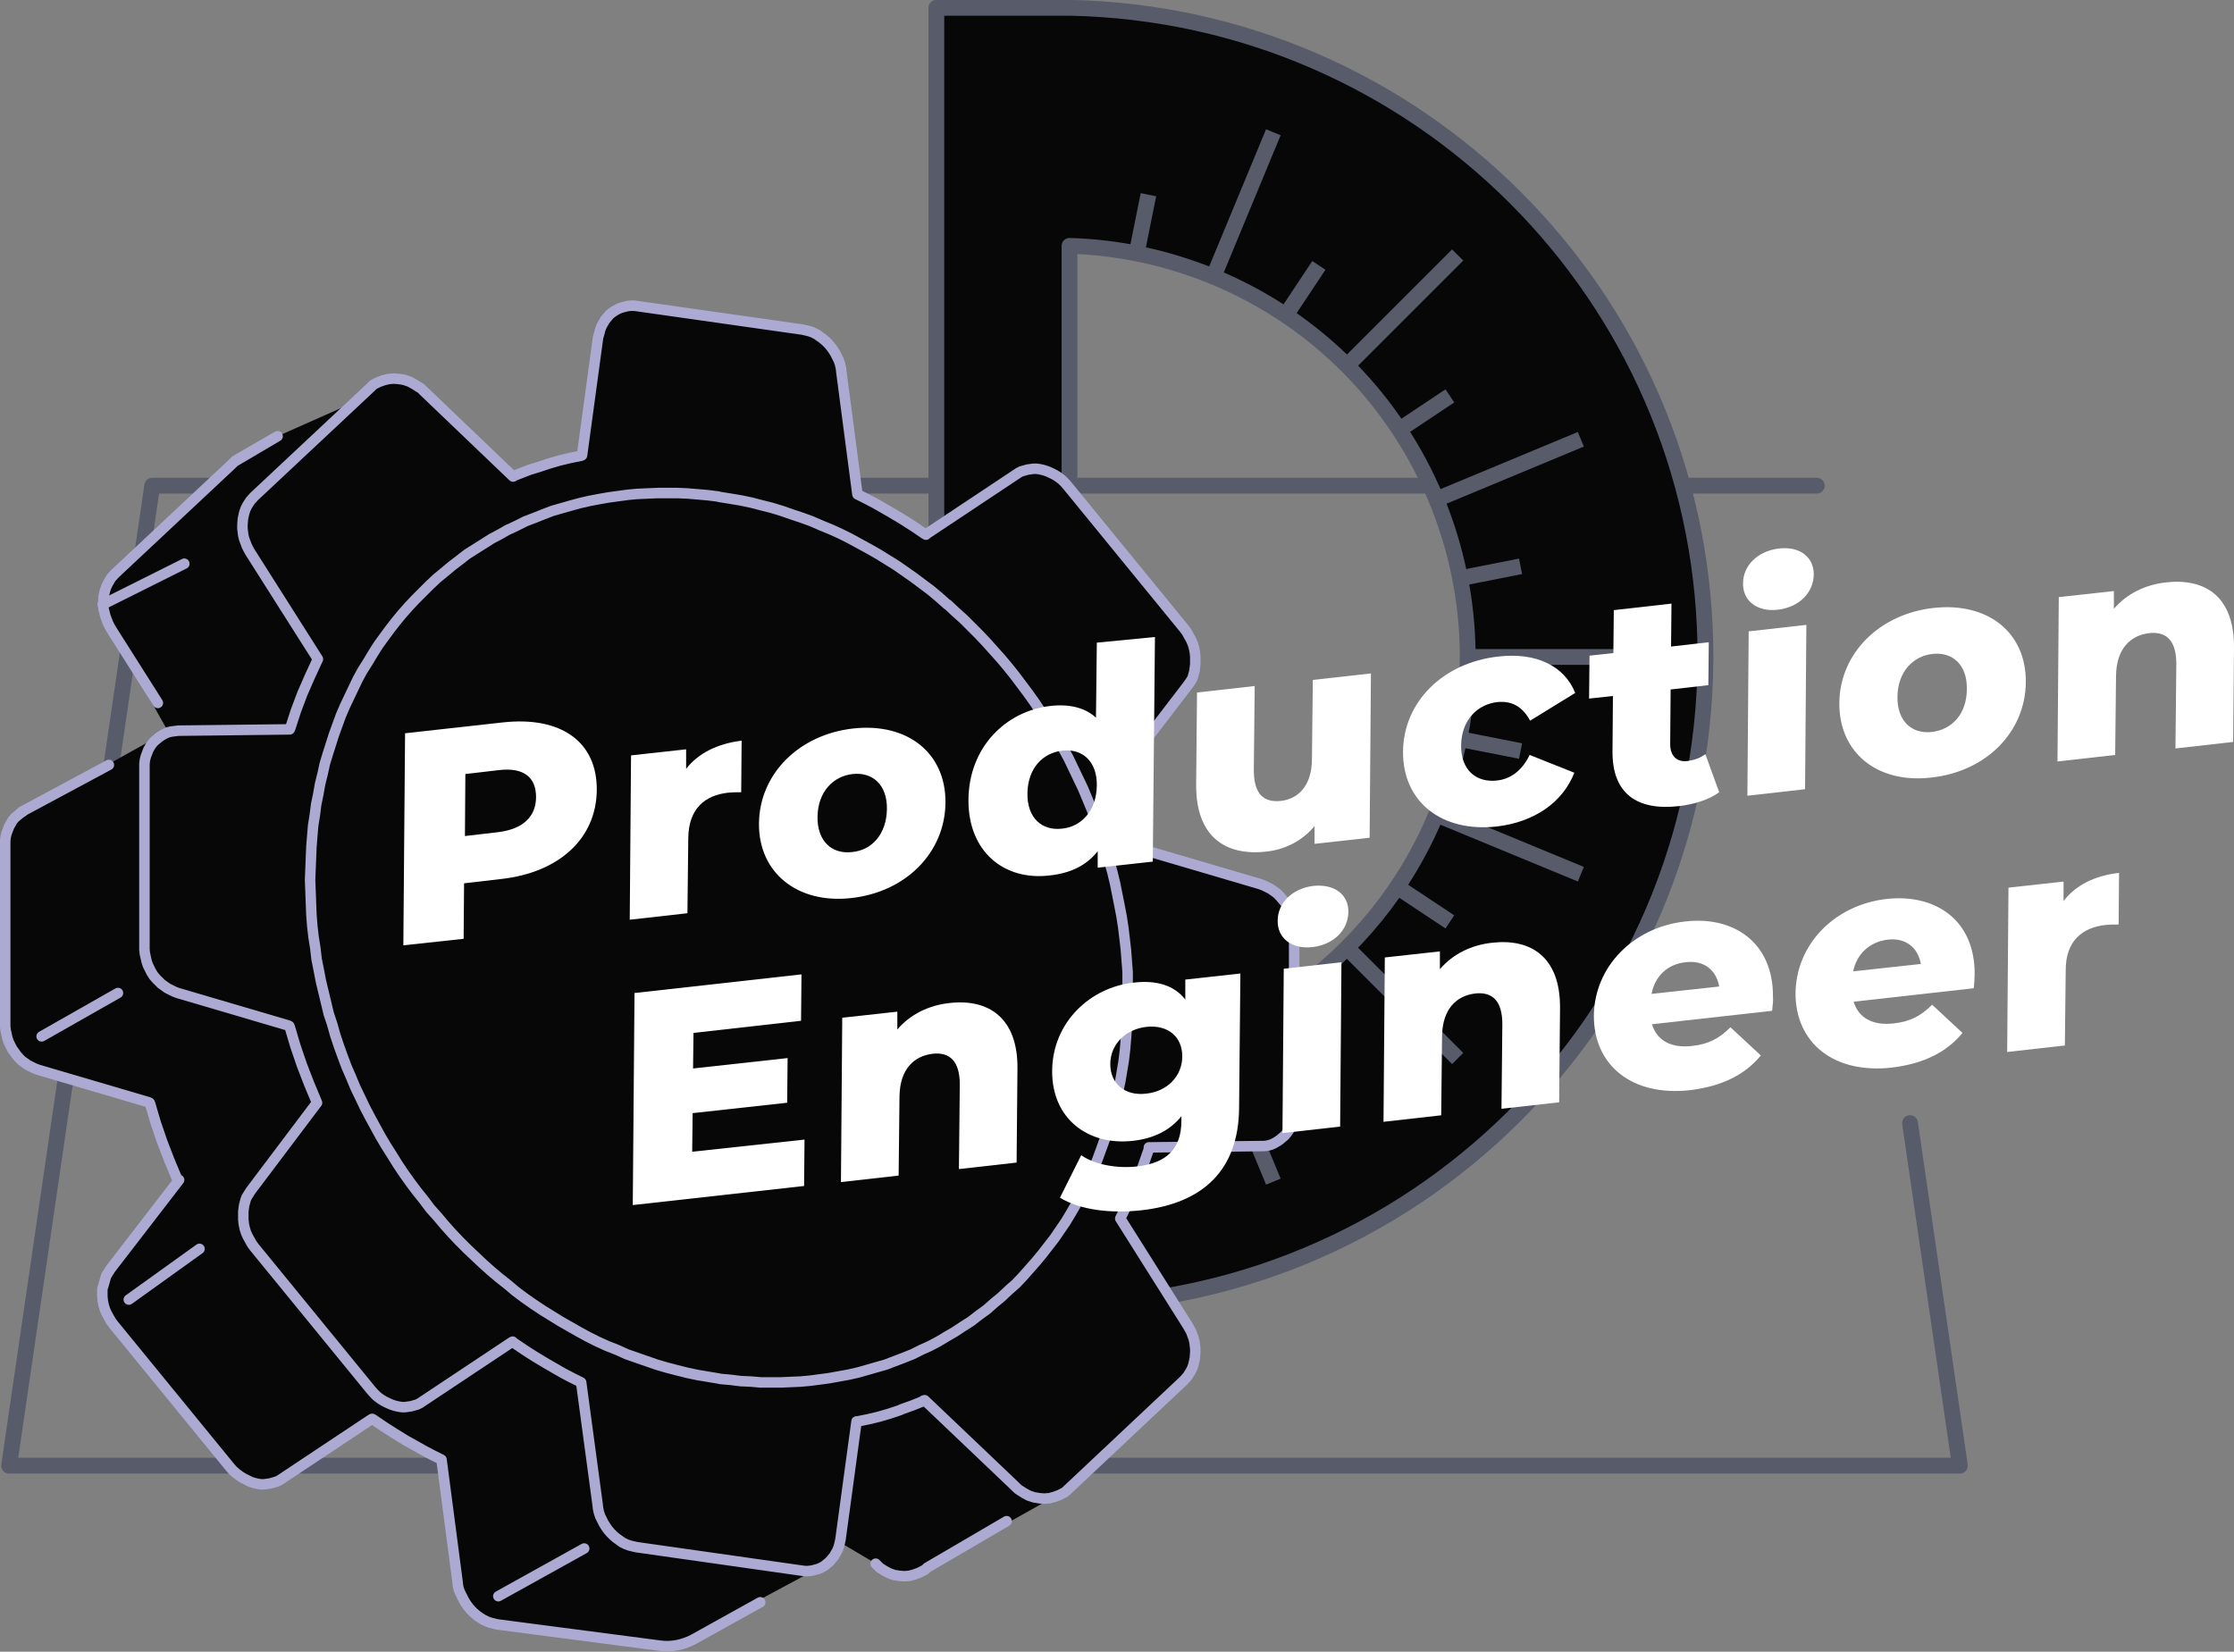 <?xml version="1.0" encoding="utf-8"?>
<!-- Generator: Adobe Illustrator 26.0.3, SVG Export Plug-In . SVG Version: 6.00 Build 0)  -->
<svg version="1.1" id="Layer_1" xmlns="http://www.w3.org/2000/svg" xmlns:xlink="http://www.w3.org/1999/xlink" x="0px" y="0px"
	 viewBox="0 0 515.1 380.9" style="enable-background:new 0 0 515.1 380.9;" xml:space="preserve">
<rect x="0" y="0" width="515.1" height="380.9" fill="#808080" stroke="none"/>
<style type="text/css">
	.st0{fill:none;stroke:#575B6A;stroke-width:3.64;stroke-linecap:round;stroke-linejoin:round;}
	.st1{fill:#070707;stroke:#575B6A;stroke-width:3.64;stroke-linecap:round;stroke-linejoin:round;}
	.st2{fill:none;stroke:#575B6A;stroke-width:3.64;stroke-miterlimit:10;}
	.st3{fill:#070707;}
	.st4{fill:#070707;stroke:#ACA9D2;stroke-width:2.42;stroke-linecap:round;stroke-linejoin:round;}
	.st5{fill:none;stroke:#ACA9D2;stroke-width:2.42;stroke-linecap:round;stroke-linejoin:round;}
	.st6{fill:#FFFFFF;}
</style>
<g>
	<polyline class="st0" points="440.4,259 451.9,338 2.1,338 35.1,112 418.9,112 	"/>
	<path class="st1" d="M246.6,301c82.6-1.7,148.2-70,146.6-152.6c-1.6-80.3-66.3-145-146.6-146.6h-30.7v299.1h30.7V301z M279.8,63.8
		c48.4,20,71.4,75.5,51.4,123.9c-14.2,34.4-47.3,57.3-84.6,58.5V56.7C258,57,269.3,59.5,279.8,63.8z"/>
	<line class="st2" x1="374.5" y1="151.5" x2="338.3" y2="151.5"/>
	<line class="st2" x1="336.1" y1="58.8" x2="310.5" y2="84.4"/>
	<line class="st2" x1="336.1" y1="244.1" x2="310.5" y2="218.5"/>
	<line class="st2" x1="293.6" y1="272.5" x2="279.8" y2="239.1"/>
	<line class="st2" x1="364.5" y1="101.3" x2="331.1" y2="115.2"/>
	<line class="st2" x1="293.6" y1="30.5" x2="279.8" y2="63.8"/>
	<line class="st2" x1="364.5" y1="201.6" x2="331.1" y2="187.8"/>
	<line class="st2" x1="264.8" y1="259" x2="261.8" y2="244.1"/>
	<line class="st2" x1="350.6" y1="130.6" x2="336.4" y2="133.4"/>
	<line class="st2" x1="304.1" y1="61.2" x2="295.8" y2="73.7"/>
	<line class="st2" x1="334.3" y1="212.6" x2="322.1" y2="204.5"/>
	<line class="st2" x1="304.1" y1="242.7" x2="296" y2="230.5"/>
	<line class="st2" x1="334.3" y1="91.3" x2="322.6" y2="99.1"/>
	<line class="st2" x1="264.8" y1="44.9" x2="262" y2="58.8"/>
	<line class="st2" x1="350.6" y1="173.2" x2="336.4" y2="170.4"/>
	<path class="st3" d="M243.2,345.1L212,362.6l-5.8,0.5l-12.5-7.4l-4.2,5.5l-33.9,18.2l-42.3-4.8c-3.3-0.5-5.9-3-6.6-6.2l-5.1-31.9
		l-15.5-9.1L63.2,342c0,0-4.9,2.6-10-3.6S24.8,303,24.8,303s-2.6-6,2.7-12.8l13.8-18l-6.8-17.9l-25.7-7.6c0,0-7.8-2.7-7.8-9.9
		s-0.1-42-0.1-42s0.4-5.6,7.1-9.2s30.7-17,30.7-17l-13.2-23.5c0,0-3.8-7.2-0.8-10.6s29.6-29.6,29.6-29.6L89,89.5l3,125.8L230.1,296
		L243.2,345.1z"/>
	<path class="st4" d="M298.4,255.7v-41l0,0v-0.9l-0.1-0.9l-0.2-0.9l-0.2-0.9l-0.3-0.8l-0.4-0.8l-0.5-0.8l-0.5-0.7l0,0l-0.6-0.7
		l-0.6-0.7l-0.6-0.6l0,0l-0.7-0.5L293,205l-0.8-0.4l-0.8-0.4l-0.8-0.3l-25.5-7.5l-0.2-0.1l0,0l-0.1-0.2l-1.3-4.4l-1.5-4.4l-1.6-4.4
		l-1.8-4.3l-0.4-0.1l0,0l15.7-20.5l0.5-0.7l0.5-0.8l0.1-0.3l0.1-0.3l0.1-0.4l0.2-0.7l0.1-0.8l0.1-0.8v-0.8v-1l-0.1-1l-0.2-1l-0.3-1
		l-0.4-0.9l-0.5-0.9l-0.5-0.9l0,0l-0.6-0.8l-26.8-32.8l-0.7-0.8l-0.7-0.7L244,110l-0.8-0.5l0,0l-0.8-0.4l-0.9-0.4l-0.9-0.3l-0.9-0.2
		l-0.7-0.1h-0.7l-0.7,0.1l-0.7,0.1l-0.7,0.2l-0.7,0.2l0,0l-0.6,0.3l-0.6,0.4l0,0l-20.6,13.7l-0.2,0.2l0,0l-0.2-0.1l-2.5-1.7
		l-2.5-1.6l-2.5-1.5l-2.6-1.5l0,0l-0.7-0.4l-0.7-0.4l-1.9-1l-2-1l-0.2-0.1l0,0L194,85.8l-0.1-0.9l-0.2-0.9l-0.3-0.9l-0.4-0.8
		l-0.4-0.8l-0.5-0.8l-0.5-0.7l-0.6-0.7l-0.6-0.6l-0.7-0.6l-0.7-0.5l-0.7-0.5l-0.8-0.4l0,0l-0.8-0.3l-0.8-0.2L185,76l-38-5.4
		l-0.8-0.1h-0.8l-0.8,0.1l-0.8,0.2l-0.7,0.2l-0.7,0.3l-0.7,0.4l0,0l-0.6,0.4l-0.6,0.5l-0.5,0.6l-0.5,0.6l-0.4,0.7l-0.4,0.7l-0.3,0.8
		l-0.2,0.8l-0.3,1l-3.7,27.2l-0.2,0.1l-2.5,0.5l-2.5,0.6l-2.4,0.7l-2.4,0.8l-1,0.3l-1,0.3l-1.8,0.7l-1.8,0.7l-0.3,0.2L97.6,90.1
		l-0.3-0.3L97,89.5l-0.2-0.1l-0.2-0.1l-1.1-0.7L94.4,88l-1.2-0.4L92,87.4l0,0l-1.2-0.1l0,0l-1.2,0.1l-1.2,0.3l-1.1,0.4l-0.4,0.2
		l-0.4,0.2l-0.2,0.1l-0.2,0.1L85.8,89l-0.3,0.3l-26.9,25.2l-0.9,1l-0.7,1.1l-0.4,0.8l-0.3,0.9l-0.3,1.4l-0.1,1.4v0.8l0.1,0.8
		l0.1,0.8l0.2,0.8l0.3,0.8l0.3,0.8l0.4,0.8l0.4,0.7L73.3,152l0,0l-0.1,0.2l-1.8,3.9l-1.7,3.9l-1.5,4l-1.3,4l-0.1,0.2l0,0l-25.7,0.3
		l-0.8,0.1l-0.8,0.1l-0.8,0.2l-0.7,0.3l-0.7,0.4l-0.6,0.4l-0.6,0.5l-0.6,0.5l-0.5,0.6l-0.4,0.6l0,0l-0.4,0.7l-0.3,0.8l-0.3,0.8
		l-0.2,0.8l-0.1,0.9v0.9v41v0.9l0.1,0.9l0.2,0.9l0.2,0.9l0.3,0.9l0.4,0.8l0.4,0.8l0.5,0.8l0,0l0.6,0.7l0.6,0.6l0.6,0.6l0,0l0.7,0.5
		l0.7,0.5l0.8,0.4l0.8,0.4L41,229l25.5,7.5l0.2,0.1l0,0l0.1,0.2l1.3,4.4l1.5,4.4l1.7,4.4l1.8,4.3l-15.3,20.3l-0.5,0.8l-0.5,0.8
		l-0.1,0.3l-0.1,0.3l-0.1,0.4l-0.2,0.7l-0.1,0.7l-0.1,0.8v0.8v1l0.1,1l0.2,1l0.3,1l0.4,0.9l0.5,0.9l0,0l0.5,0.9l0.6,0.8l26.8,32.8
		l0.7,0.8l0.7,0.7l0.8,0.6l0.8,0.5l0.8,0.4l0.9,0.4l0.9,0.3l0.9,0.2l0.7,0.1h0.7l0.7-0.1l0.7-0.1l0.7-0.2l0.7-0.2l0.6-0.3l0.6-0.4
		l20.6-13.7l0.2-0.1l0,0l0.2,0.2l2.5,1.7l2.5,1.6l2.5,1.5l2.6,1.5l0.7,0.4l0.7,0.4l1.9,1l2,1l0.2,0.1l3.8,28.2l0.1,0.9l0.2,0.9
		l0.3,0.9l0.4,0.8l0.4,0.8l0.5,0.8l0.5,0.7l0.6,0.7l0.6,0.6l0.7,0.6l0.7,0.5l0.7,0.5l0.8,0.4l0.8,0.3l0.8,0.2l0.9,0.2l38,5.4
		l0.8,0.1h0.8l0.8-0.1l0.8-0.2l0.7-0.2l0.7-0.3l0.7-0.4l0,0l0.6-0.5l0.6-0.5l0.5-0.6l0,0l0.5-0.6l0.4-0.7l0.4-0.7l0.3-0.8l0,0
		l0.2-0.8l0.2-0.9l3.7-27.2h0.2l2.5-0.5l2.5-0.6l2.4-0.7l2.4-0.8l0.2-0.1l0.2-0.1l2.5-0.9l0,0l2.5-1V323l0.3-0.1l0,0l20.8,19.8
		l0.3,0.3l0.3,0.3l0,0l0.4,0.3l1.1,0.7l1.1,0.6l1.2,0.4l1.2,0.2l1.2,0.1l1.2-0.1l1.1-0.3l1.1-0.4l0.4-0.2l0.4-0.2l0.2-0.1l0.2-0.1
		l0.4-0.3l0.3-0.3l0,0l26.8-25.2l0.9-1l0.7-1.1l0.4-0.8l0.3-0.9l0.3-1.4l0.1-1.4V311l-0.1-0.8l-0.1-0.8l-0.2-0.8l-0.3-0.8l-0.3-0.8
		l-0.4-0.7l0,0l-0.4-0.7L258.3,281l0.1-0.2l1.9-3.9l1.7-3.9l1.5-4l1.4-4v-0.4l0,0l25.7-0.3h0.8l0.8-0.1l0.8-0.2l0.7-0.3l0,0l0.7-0.4
		l0.6-0.4l0,0l0.6-0.5l0.6-0.5l0.5-0.6l0.5-0.7l0.4-0.7l0.3-0.8l0.3-0.8l0.2-0.8l0.1-0.9L298.4,255.7z"/>
	<path class="st5" d="M54.3,106.2l9.7-5.6l-10,5.9l-0.3,0.3l-0.3,0.3l-26.9,25.2l-0.9,1l-0.7,1.2l-0.4,0.8l-0.3,0.9l-0.3,1.3
		l-0.1,1.4v0.8l0.1,0.8l0.2,0.8l0.2,0.8l0.3,0.8l0.3,0.8l0.4,0.8l0.4,0.7l10.7,16.9 M201.9,360.6L201.9,360.6l0.3,0.3l0.3,0.3l0,0
		l0.3,0.3l1.1,0.7l1.1,0.6l1.1,0.4l1.2,0.2l1.2,0.1l1.2-0.1l1.1-0.3l1.1-0.4l0.4-0.2l0.4-0.2l0.2-0.1l0.2-0.1l0.4-0.3l0.3-0.3l0,0
		l18.3-10.7"/>
	<line class="st5" x1="5" y1="187.2" x2="25.1" y2="176.4"/>
	<line class="st5" x1="23.7" y1="139.4" x2="42.5" y2="130"/>
	<line class="st5" x1="114.9" y1="368.1" x2="134.7" y2="357.1"/>
	<path class="st5" d="M175.3,369.5L160,378c-2.4,1.3-5.2,1.9-7.9,1.5l-37.5-4.9l-0.8-0.2l-0.8-0.2l-0.8-0.3l-0.8-0.4l-0.8-0.5
		l-0.7-0.5l-0.7-0.6l-0.6-0.6l-0.6-0.7l-0.5-0.7l-0.5-0.8l-0.4-0.8l-0.4-0.8l-0.4-0.9l-0.2-0.9l-0.1-0.9l-3.7-28.2l-0.2-0.1l-2-1
		l-1.9-1l-0.7-0.4l-0.7-0.4l-2.7-1.5l-2.6-1.6l-2.5-1.6l-2.5-1.7l-0.2-0.1l0,0l-0.2,0.1L65,341l-0.6,0.4l-0.7,0.3l-0.7,0.2l-0.7,0.2
		l-0.7,0.1l-0.7,0.1h-0.7l-0.7-0.1l-0.9-0.2l-0.9-0.3l-0.8-0.4l-0.8-0.4l-0.8-0.5l-0.8-0.6l-0.8-0.7l-0.7-0.8l-26.8-32.8l-0.6-0.8
		l-0.5-0.9l0,0l-0.5-0.9l-0.4-0.9l-0.3-1l-0.2-1l-0.1-1v-1v-0.8l0.2-0.6l0.2-0.7l0.2-0.7l0.1-0.4l0.1-0.3l0.1-0.3l0.5-0.8l0.5-0.8
		l15.8-20.5l0,0l-0.4-0.1l-1.8-4.3l-1.7-4.4l-1.5-4.4l-1.3-4.4l-0.1-0.2l0,0l-0.2-0.1l-25.5-7.5L8,246.4L7.2,246l-0.8-0.4l-0.7-0.5
		L5,244.6l0,0L4.4,244l-0.6-0.7l-0.5-0.7l0,0l-0.5-0.7l-0.4-0.8L2,240.3l-0.3-0.9l-0.2-0.9l-0.2-0.9l-0.1-0.9v-0.9v-41v-0.9l0.1-0.9
		l0.2-0.8l0.3-0.8l0.3-0.8l0.4-0.7l0,0l0.4-0.7l0.5-0.6l0.6-0.5l0.6-0.5l0.6-0.4"/>
	<line class="st5" x1="9.6" y1="239" x2="27.2" y2="229"/>
	<line class="st5" x1="29.7" y1="299.7" x2="46" y2="288"/>
	<polygon class="st5" points="260.1,229.7 260.1,232.2 260,234.7 259.8,237.2 259.6,239.7 259.4,242.1 259.1,244.6 258.7,247 
		258.3,249.4 257.8,251.7 257.3,254.1 256.7,256.4 256.1,258.6 255.4,260.9 254.6,263.1 253.8,265.3 253,267.5 252.1,269.6 
		251.2,271.7 250.2,273.8 249.1,275.8 248,277.9 246.9,279.8 245.7,281.8 244.4,283.7 243.1,285.6 241.7,287.4 240.3,289.2 
		238.9,290.9 237.4,292.6 235.9,294.3 234.3,296 232.6,297.5 230.9,299.1 229.2,300.5 227.5,302 225.7,303.3 225.7,303.3 
		223.9,304.7 222,305.9 220.2,307.1 218.3,308.2 216.3,309.4 214.4,310.4 212.4,311.3 210.4,312.3 208.4,313.1 206.3,313.9 
		204.2,314.7 202.1,315.3 200,315.9 197.9,316.5 195.7,317 193.5,317.4 191.3,317.8 189.1,318.1 186.8,318.4 184.6,318.6 
		182.3,318.7 180,318.8 177.7,318.8 175.4,318.8 173.1,318.6 170.8,318.5 168.4,318.2 166.1,318 165.7,317.9 163.3,317.5 
		160.9,317.1 158.5,316.6 156.1,316 153.8,315.4 151.4,314.7 149.1,313.9 146.8,313.1 144.5,312.3 142.3,311.3 140,310.4 
		137.8,309.4 135.6,308.3 133.4,307.1 131.3,305.9 129.2,304.7 127.1,303.4 125,302.1 122.9,300.7 120.9,299.3 118.9,297.8 
		117,296.2 115.1,294.7 113.2,293.1 111.3,291.4 109.5,289.7 107.7,288 105.9,286.2 104.2,284.4 102.5,282.5 100.9,280.6 
		99.2,278.7 99.2,278.7 97.7,276.7 96.1,274.7 94.6,272.7 94.6,272.7 93.1,270.6 91.7,268.5 90.4,266.4 89,264.2 87.7,262 
		86.5,259.8 85.3,257.6 85.3,257.6 84.1,255.3 83,253 81.9,250.7 80.9,248.3 79.9,246 79,243.6 78.1,241.1 77.3,238.7 76.6,236.2 
		75.8,233.8 75.2,231.3 74.6,228.8 74,226.3 73.5,223.7 73,221.2 72.7,218.6 72.3,216.1 72,213.5 71.8,210.9 71.7,208.3 71.6,205.6 
		71.5,203 71.5,202.8 71.6,200.3 71.7,197.8 71.8,195.3 72,192.8 72.2,190.4 72.6,187.9 72.9,185.5 73.4,183.1 73.8,180.8 
		74.4,178.4 74.9,176.1 75.6,173.8 76.3,171.6 77,169.4 77.8,167.2 78.6,165 79.5,162.9 80.5,160.8 81.5,158.7 82.5,156.6 
		83.6,154.6 84.8,152.7 86,150.7 87.2,148.8 88.5,147 89.9,145.1 91.3,143.3 92.7,141.6 94.2,139.9 95.8,138.2 97.4,136.6 99,135 
		100.7,133.4 102.4,132 104.2,130.5 105.9,129.2 107.7,127.8 109.6,126.6 111.5,125.4 113.4,124.2 115.3,123.2 115.3,123.2 
		117.2,122.1 117.3,122.1 119.2,121.2 121.2,120.2 123.3,119.4 125.3,118.6 127.4,117.8 129.5,117.2 131.6,116.6 133.8,116 
		136,115.5 138.1,115.1 140.4,114.7 142.6,114.4 144.8,114.1 147,113.9 149.3,113.8 151.6,113.7 153.9,113.7 156.2,113.7 
		158.5,113.8 160.9,114 163.2,114.2 165.6,114.5 165.9,114.6 168.4,115 170.8,115.4 173.2,115.9 175.5,116.5 177.9,117.1 
		180.2,117.8 182.5,118.6 184.9,119.4 187.1,120.2 189.4,121.2 191.6,122.1 193.8,123.1 196,124.2 198.2,125.4 200.4,126.6 
		202.5,127.8 204.6,129.1 206.7,130.4 208.7,131.8 210.7,133.2 212.7,134.7 214.7,136.2 216.6,137.8 218.4,139.4 218.5,139.4 
		220.3,141.1 222.2,142.8 223.9,144.5 223.9,144.5 225.7,146.3 227.4,148.1 229.1,150 230.8,151.9 232.4,153.8 232.4,153.8 
		234,155.8 235.5,157.8 237,159.8 237,159.8 238.5,161.9 239.9,164 241.3,166.1 242.6,168.3 243.9,170.5 245.2,172.7 246.4,174.9 
		247.5,177.2 248.6,179.5 249.7,181.8 250.7,184.2 251.7,186.6 252.6,188.9 253.5,191.4 254.3,193.8 255.1,196.2 255.8,198.7 
		256.5,201.2 257.1,203.7 257.6,206.2 258.1,208.7 258.6,211.3 259,213.9 259.3,216.4 259.6,219 259.8,221.6 260,224.2 260,226.9 
		260.1,229.5 	"/>
	<g>
		<path class="st6" d="M137.6,182.2c-0.1,11.1-8.6,19-22,20.5l-8.6,1l-0.1,12.8L93,218l0.4-48.9l22.5-2.5
			C129.4,165.1,137.7,171.1,137.6,182.2z M123.6,183.8c0-4.5-2.8-6.9-8.6-6.2l-7.7,0.9l-0.1,14.3l7.7-0.9
			C120.6,191.2,123.6,188.3,123.6,183.8z"/>
		<path class="st6" d="M171,170.8l-0.1,11.9c-1.2,0-2,0-3,0.1c-5.4,0.6-9.1,3.7-9.2,10.4l-0.2,17.4l-13.3,1.5l0.3-37.9l12.7-1.4v4.5
			C161,173.7,165.4,171.5,171,170.8z"/>
		<path class="st6" d="M175,189.9c0.1-11.4,9.2-20.5,21.7-21.9c12.6-1.4,21.4,5.7,21.3,17.1c-0.1,11.5-9.1,20.6-21.7,22
			C183.9,208.5,174.9,201.3,175,189.9z M204.5,186.6c0.1-5.7-3.4-8.6-7.9-8.1s-8,4.1-8.1,9.8c-0.1,5.8,3.4,8.7,7.9,8.2
			C201,196.1,204.4,192.4,204.5,186.6z"/>
		<path class="st6" d="M266.3,146.9l-0.5,51.8l-12.7,1.4v-3.8c-2.6,3.3-6.3,5.1-11.2,5.6c-10.4,1.2-18.7-5.5-18.6-17.5
			s8.5-20.4,18.9-21.6c4.4-0.5,8,0.4,10.5,2.7l0.2-17.3L266.3,146.9z M252.9,181.2c0.1-5.7-3.4-8.6-7.9-8.1c-4.6,0.5-8,4.1-8.1,9.8
			c-0.1,5.8,3.4,8.7,7.9,8.2C249.3,190.7,252.8,187,252.9,181.2z"/>
		<path class="st6" d="M316.1,155.3l-0.3,37.9l-12.7,1.4v-4.1c-2.9,3.5-7,5.5-11.3,5.9c-9.3,1-16.1-3.5-16-15.5l0.2-21.2l13.3-1.5
			l-0.2,19c-0.1,5.9,2.2,7.9,6.2,7.5c3.9-0.4,7.2-3.4,7.2-9.7l0.2-18.2L316.1,155.3z"/>
		<path class="st6" d="M323.5,173.3c0.1-11.4,9.2-20.5,22-21.9c8.6-1,15.2,2.1,17.7,8.4l-10.4,6.4c-1.8-3.4-4.4-4.6-7.5-4.3
			c-4.6,0.5-8.3,4.1-8.4,9.9c-0.1,5.9,3.6,8.7,8.2,8.2c3.1-0.3,5.8-2.2,7.6-5.9l10.3,4.1c-2.7,6.9-9.3,11.4-17.9,12.4
			C332.4,192,323.4,184.9,323.5,173.3z"/>
		<path class="st6" d="M396.4,182.7c-2.3,1.7-5.8,2.8-9.3,3.2c-9.8,1.1-15.4-3-15.3-12.7l0.1-12.7l-5.5,0.6l0.1-9.9l5.5-0.6l0.1-9.9
			l13.3-1.5l-0.1,9.9l8.7-1l-0.1,9.9l-8.7,1l-0.1,12.6c0,2.8,1.6,4.2,4,3.9c1.5-0.2,3-0.7,4.1-1.6L396.4,182.7z"/>
		<path class="st6" d="M401.9,134.5c0-4,3.3-7.4,8.2-8s8.1,2,8.1,5.9c0,4.2-3.3,7.6-8.2,8.2S401.8,138.5,401.9,134.5z M403.2,145.6
			l13.3-1.5l-0.3,37.9l-13.3,1.5L403.2,145.6z"/>
		<path class="st6" d="M424.1,162.1c0.1-11.4,9.2-20.5,21.7-21.9c12.6-1.4,21.4,5.7,21.3,17.1c-0.1,11.5-9.1,20.6-21.7,22
			C432.9,180.8,424,173.6,424.1,162.1z M453.5,158.9c0.1-5.7-3.4-8.6-7.9-8.1s-8,4.1-8.1,9.8c-0.1,5.8,3.4,8.7,7.9,8.2
			C450,168.3,453.5,164.7,453.5,158.9z"/>
		<path class="st6" d="M515.1,149.4l-0.2,21.7l-13.3,1.5l0.2-19.5c0-5.4-2.3-7.5-6.2-7.1c-4.3,0.5-7.6,3.5-7.7,9.8l-0.2,18.3
			l-13.3,1.5l0.3-37.9l12.7-1.4v4.1c3-3.5,7.3-5.6,12.1-6.1C508.5,133.3,515.2,137.6,515.1,149.4z"/>
		<path class="st6" d="M185.5,262.8l-0.1,10.7l-39.5,4.4l0.4-48.9l38.5-4.3l-0.1,10.7l-24.8,2.8l-0.1,8.2l21.8-2.4l-0.1,10.3
			l-21.8,2.4l-0.1,8.9L185.5,262.8z"/>
		<path class="st6" d="M234.6,246.4l-0.2,21.7l-13.3,1.5l0.2-19.5c0-5.4-2.3-7.5-6.2-7.1c-4.3,0.5-7.6,3.5-7.7,9.8l-0.2,18.3
			l-13.3,1.5l0.3-37.9l12.7-1.4v4.1c3-3.5,7.3-5.6,12.1-6.1C227.9,230.3,234.7,234.7,234.6,246.4z"/>
		<path class="st6" d="M286,224.5l-0.3,31c-0.1,14.3-8.3,22-22.5,23.6c-7.3,0.8-14.2-0.1-18.8-2.9l4.9-9.8c3.1,2.2,8.3,3.1,12.8,2.6
			c7.2-0.8,10.2-4.3,10.3-10.3v-1.3c-2.6,3.3-6.5,5.2-11.3,5.7c-10.1,1.1-18.6-5-18.5-16.2c0.1-11.1,8.7-19.2,18.8-20.3
			c5.3-0.6,9.3,0.6,11.9,3.9v-4.6L286,224.5z M272.6,243.6c0-4.6-3.4-7.3-8.2-6.8s-8.4,4-8.4,8.6s3.5,7.4,8.3,6.8
			C269.1,251.7,272.6,248.2,272.6,243.6z"/>
		<path class="st6" d="M294.6,212.3c0-4,3.3-7.4,8.2-8c4.9-0.5,8.1,2,8.1,5.9c0,4.2-3.3,7.6-8.2,8.2S294.5,216.3,294.6,212.3z
			 M296,223.4l13.3-1.5l-0.3,37.9l-13.3,1.5L296,223.4z"/>
		<path class="st6" d="M359.7,232.5l-0.2,21.7l-13.3,1.5l0.2-19.5c0-5.4-2.3-7.5-6.2-7.1c-4.3,0.5-7.6,3.5-7.7,9.8l-0.2,18.3
			l-13.3,1.5l0.3-37.9l12.7-1.4v4.1c3-3.5,7.3-5.6,12.1-6.1C353,216.4,359.8,220.7,359.7,232.5z"/>
		<path class="st6" d="M408.6,233.1l-27.7,3.1c1.1,3.7,4.4,5.6,9.3,5c3.7-0.4,6.2-1.7,8.8-4.3l7,6.5c-3.7,4.5-9,7.1-16.3,8
			c-13.5,1.5-22.2-5.8-22.2-17.1c0.1-11.4,9.1-20.5,21.1-21.8c11.2-1.3,20.3,4.9,20.2,17.4C408.9,230.8,408.7,232,408.6,233.1z
			 M380.8,229.2l15.6-1.7c-0.7-3.9-3.6-6.1-7.7-5.6C384.5,222.3,381.6,225.1,380.8,229.2z"/>
		<path class="st6" d="M455.1,227.9l-27.7,3.1c1.1,3.7,4.4,5.6,9.3,5c3.7-0.4,6.2-1.7,8.8-4.3l7,6.5c-3.7,4.5-9,7.1-16.3,8
			c-13.5,1.5-22.2-5.8-22.2-17.1c0.1-11.4,9.1-20.5,21.1-21.8c11.2-1.2,20.3,4.9,20.2,17.4C455.3,225.6,455.2,226.9,455.1,227.9z
			 M427.3,224l15.6-1.7c-0.7-3.9-3.6-6.1-7.7-5.6S428.1,220,427.3,224z"/>
		<path class="st6" d="M488.6,201.3l-0.1,11.9c-1.2,0-2,0-3,0.1c-5.4,0.6-9.2,3.7-9.2,10.4l-0.2,17.4l-13.3,1.5l0.3-37.9l12.7-1.4
			v4.5C478.5,204.2,483,201.9,488.6,201.3z"/>
	</g>
</g>
</svg>
